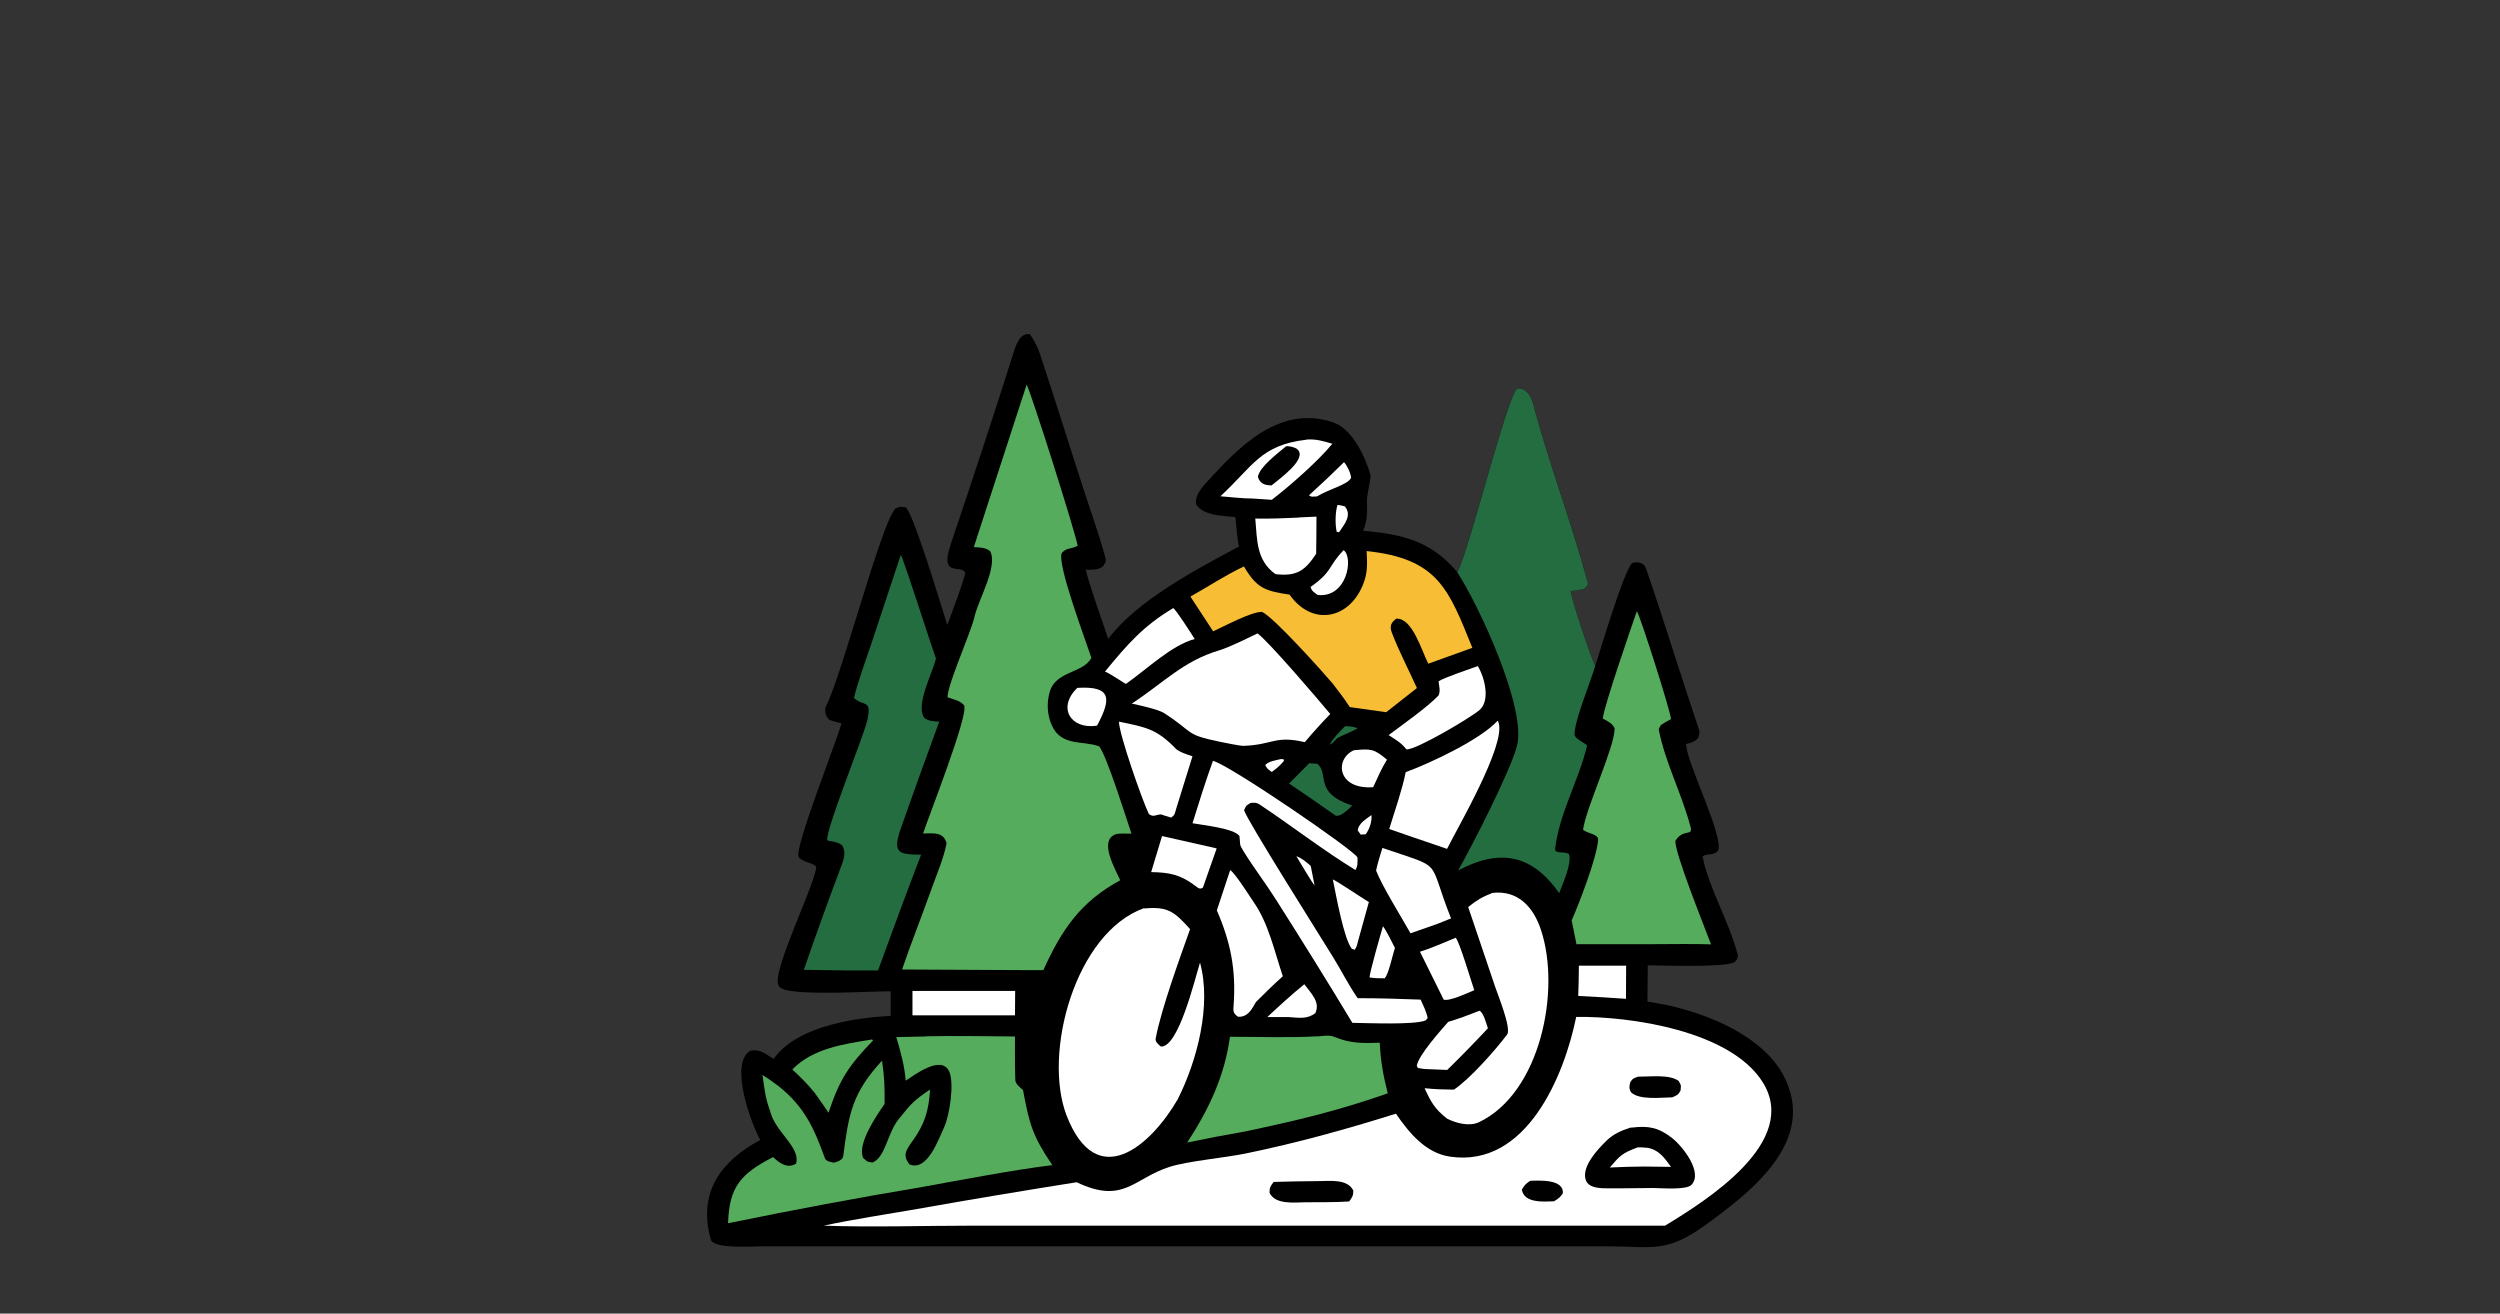 <?xml version="1.0" encoding="UTF-8"?> <svg xmlns="http://www.w3.org/2000/svg" id="Vrstva_1" viewBox="0 0 156.06 82"><rect x="0" y="0" width="156.06" height="82" fill="#333333" stroke="none"/><defs><style>.cls-1{fill:#fff;}.cls-2{fill:#55ac5c;}.cls-3{fill:#f7be35;}.cls-4{fill:#236d41;}</style></defs><path d="M59.12,39.05c.37-1.01.86-2.26,1.14-3.27-.2-.62-1.66.38-.9-1.84,1.34-3.97,2.65-7.94,3.91-11.93.17-.53.41-1.24,1.02-1.15.25.36.49.8.62,1.21.92,2.78,1.79,5.56,2.69,8.35.46,1.43,1.02,2.96,1.41,4.42.06.24-.06.36-.18.54-.31.21-.67.18-1.06.19.34,1.27.98,3.03,1.41,4.31,1.76-2.36,5.5-4.35,8.16-5.76-.11-.52-.17-1.3-.22-1.84-.79-.09-2.01-.07-2.46-.81-.07-.55.36-1.04.73-1.44,2.01-2.2,4.5-4.75,7.79-3.68,1.23.4,2.03,2.13,2.37,3.29.05.18-.22,1.25-.22,1.54,0,.82.07,1.19-.24,1.95,2.44.23,4.21.6,5.89,2.6l.03-.07c.82-1.75,2.97-10.57,3.69-11.41.57-.04.87.46,1,.96,1.01,3.76,2.4,7.42,3.42,11.17.04.16-.15.3-.25.39-.35.08-.46.1-.82.13.04.53,1.29,4.21,1.53,4.67.37-1.14,1.76-5.85,2.3-6.42.33-.11.74-.03.86.31,1.15,3.32,2.17,6.7,3.3,10.03.09.25.03.36-.04.58-.2.23-.36.26-.65.35l-.11.03s.01.06.02.09c.09,1.2,2.4,5.78,1.98,6.58-.38.34-.6.12-.96.33.34,1.88,1.73,4.24,2.19,6.14.05.22-.09.36-.21.49-.8.32-4.32.19-5.4.18l-.02,2.26c.19.03.38.06.58.1,2.68.47,6.08,1.75,7.65,4.07,2.7,4.24-1.58,7.6-4.64,9.8-2.44,1.76-3.29,1.31-6.14,1.31h-6.72s-22.52,0-22.52,0h-18.58s-4.87,0-4.87,0c-.6,0-3.06.18-3.23-.42-.82-2.93.61-4.89,3.09-6.22-.6-1.07-1.95-4.8-.62-5.57.59-.12.93.19,1.44.51.09-.11.18-.21.27-.32,1.56-1.76,4.82-2.24,7.05-2.37v-1.53c-1.55.01-5.15.24-6.49-.07-.18-.04-.42-.12-.51-.29-.45-.83,2.15-6.02,2.35-7.34.05-.29-.81-.3-1.1-.69-.25-.62,2.34-7.11,2.68-8.34-.3-.07-.48-.11-.77-.22-.24-.26-.33-.61-.17-.91.94-1.8,3.39-11.25,4.29-12.26.37-.17.21-.13.66-.09.52.46,2.23,6.23,2.59,7.33Z"></path><path class="cls-4" d="M90.98,35.73l.03-.07c.82-1.75,2.97-10.57,3.69-11.41.57-.04.87.46,1,.96,1.01,3.76,2.4,7.42,3.42,11.17.04.16-.15.3-.25.39-.35.08-.46.1-.82.13.04.53,1.29,4.21,1.53,4.67-.26.92-1.4,3.66-1.28,4.36.16.27.79.54.77.62-.51,2.15-1.74,4.24-1.99,6.42-.04.37.52.14.86.34.2.55-.38,1.85-.61,2.44-1.72-2.45-3.74-2.78-6.31-1.41.92-1.62,3.23-6.15,3.67-7.75.64-2.35-2.42-8.89-3.72-10.86Z"></path><path class="cls-1" d="M98.38,63.48c3.39-.05,9.61.86,11.64,4.05,2.37,3.73-3.46,7.39-6.08,8.98h-43.15c-2.98,0-6.45.11-9.37,0,1.87-.4,3.94-.71,5.83-1.04,3.31-.59,6.63-1.14,9.96-1.67,2.93,1.4,3.55-.24,5.8-.96,1.12-.36,3.49-.57,4.78-.84,3.24-.67,6.19-1.49,9.35-2.48.82,1.2,1.86,2.46,3.37,2.68,4.8.72,7.15-5.11,7.88-8.71Z"></path><path d="M101.78,70.39h.08c1.04-.13,1.68-.01,2.53.66.62.49,1.95,2.13,1.19,2.92-.31.32-1.85.2-2.36.19-.9,0-1.81.03-2.71.02-.48,0-1.36.04-1.53-.55-.24-.82.74-1.87,1.28-2.4.44-.44.94-.65,1.52-.84Z"></path><path class="cls-1" d="M102.19,71.63c.21-.02.43,0,.64.02.72.11,1.08.64,1.48,1.19l-1.68-.02c-.71,0-1.43.03-2.14.06.62-.73.78-.9,1.7-1.24Z"></path><path d="M79.5,73.78c.92-.02,1.86-.05,2.78-.05.73,0,1.83-.16,2.2.59,0,.34-.07.41-.26.68-.87.06-1.83.04-2.71.05-.74.01-1.9.16-2.26-.59,0-.35.04-.39.26-.68Z"></path><path d="M102.28,67.21c.77,0,1.96-.15,2.51.27.18.34.14.19.12.59-.14.28-.23.3-.52.43-.7.01-2.08.19-2.59-.33-.12-.28-.1-.32-.03-.62.17-.25.21-.24.51-.35Z"></path><path d="M95.52,73.71c.58-.02,2.11-.11,2.04.78-.2.29-.26.31-.55.5-.66.02-1.87.13-2.01-.73.19-.31.22-.34.52-.55Z"></path><path class="cls-2" d="M64.08,23.99c.29.52,3.12,9.47,3.19,10.08-.43.23-.68.1-.99.45-.31.69,1.49,5.44,1.85,6.56-.04.05-.08.1-.11.15l-.06.07c-.55.68-2.07.69-2.42,1.85-.21.69-.18,1.45.11,2.11.59,1.36,1.96.95,2.96,1.33.45.5,1.73,4.59,2.02,5.45-.22,0-.81-.03-.99.04-1.07.39-.02,2.17.29,2.87-2.47,1.33-3.66,3.09-4.8,5.61h-1.07s-7.75-.04-7.75-.04c.57-1.67,1.23-3.32,1.82-4.98.32-.89.79-1.99.96-2.9-.2-.74-.84-.61-1.47-.61.38-1.14,2.83-7.35,2.57-7.99-.23-.3-.66-.38-1.04-.51-.02-.77,1.46-4.05,1.68-5.02.23-1.06,1.48-3.14.98-4.1-.28-.24-.64-.23-1.02-.26l3.3-10.15Z"></path><path class="cls-2" d="M57.8,64.69c1.8-.04,3.74,0,5.56.01,0,.89-.01,1.83.02,2.72.01.25.29.46.48.62.4,2.14.59,2.86,1.83,4.69-2.56.32-5.53.9-8.09,1.36-4.06.68-8.12,1.44-12.15,2.27.07-2.3.8-3.09,2.81-4.13.37.36.9.75,1.43.41.3-.95-1.15-1.9-1.54-3.04-.39-1.14-.38-1.28-.55-2.49.3.17.7.47.99.68,1.63,1.3,2.22,2.62,2.9,4.5.07.21.38.25.57.29.23-.07.55-.16.58-.42.34-2.63.55-3.92,2.42-5.95.15,1.03.17,1.66.16,2.7-.51.74-1.72,2.49-1.34,3.37.33.28.17.21.59.29.82-.35.91-1.82,1.63-2.71.79-.98.93-1.15,1.96-1.85-.09,1.32-.31,2.11-1.09,3.21-.4.56-.66.89-.19,1.47,1.11.44,1.78-1.52,2.16-2.33.33-.71.65-2.74.31-3.48-.49-1.05-2.16.22-2.71.58-.08-.94-.32-1.82-.59-2.72l1.87-.04Z"></path><path class="cls-4" d="M56.24,34.66c.13.13,1.91,5.7,2.19,6.46-.25.95-1.28,2.89-.74,3.68.26.23.59.22.94.25-.81,2.21-1.61,4.42-2.39,6.64-.55,1.58-.15,1.65,1.26,1.66-.92,2.4-1.81,4.81-2.69,7.23h-1.9s-2.73-.04-2.73-.04c.73-2.13,1.49-4.22,2.28-6.33.2-.53.37-.93.13-1.42-.25-.23-.6-.26-.93-.32-.26-.37,2.31-6.62,2.5-7.58.25-1.26-.23-.76-.85-1.32.23-1,.78-2.48,1.12-3.5l1.79-5.4Z"></path><path class="cls-1" d="M71.43,56.71c1.5-.14,1.89.22,2.86,1.29-.6,1.7-1.81,4.99-2.15,6.84-.04.19.19.38.33.49,1.1.06,2.11-4.19,2.44-5.24.73,2.67-.18,6.12-1.39,8.53-1.7,2.93-5.05,5.84-6.93,1.04-1.52-3.91.54-11.45,4.83-12.97Z"></path><path class="cls-2" d="M102.17,38.14c.21.26,2.14,6.35,2.14,6.75-.24.12-.41.23-.63.37-.04.08-.15.24-.13.3.39,2.02,1.46,4.05,1.98,6.06.16.62-.44.07-.94.86-.1.65,1.83,5.42,2.22,6.47-1.2-.04-2.56-.01-3.77-.01h-4.63s-.3-1.48-.3-1.48c.44-1.01,1.57-3.89,1.65-5.03.03-.37-.63-.38-.94-.63.17-1.35,2-5.21,1.97-6.34-.15-.32-.43-.43-.74-.61.11-.87,1.76-5.63,2.13-6.7Z"></path><path class="cls-3" d="M85.32,34.4c4.45.48,5.1,2.36,6.59,6.04l-2.75.99c-.43-.83-.99-2.87-2-2.81-.32.24-.43.46-.28.86.44,1.16,1.06,2.34,1.57,3.47l-1.92,1.51-2.27-.32c-.33-.51-.7-.99-1.07-1.47-.66-.78-3.66-4.12-4.4-4.47-.61-.05-2.4.91-3.06,1.21l-1.42-2.17c1.17-.65,2.08-1.28,3.34-1.88.81,1.38,1.34,1.53,2.85,1.76,1.37,1.95,3.63,1.57,4.54-.52.35-.8.31-1.38.27-2.22Z"></path><path class="cls-2" d="M82.23,64.7c.4-.03.73-.12,1.11.04.94.4,1.79.39,2.79.35.06,1.22.21,1.99.5,3.16-3.18,1.11-5.61,1.68-8.9,2.38-1.21.21-2.42.44-3.62.69,1.35-2.07,2.33-4.12,2.67-6.6,1.73,0,3.75.07,5.45-.03Z"></path><path class="cls-1" d="M78.5,39.54c.68.48,3.92,4.28,4.54,5.03-.55.57-1.08,1.15-1.59,1.76-1.86-.44-1.96.16-3.82.23-.26,0-1.19-.2-1.5-.26-2.22-.46-1.54-.55-3.47-1.79-.36-.23-1.52-.48-2.01-.59,1.93-1.25,3.21-2.66,5.45-3.32.66-.2,1.75-.75,2.4-1.06Z"></path><path class="cls-1" d="M93.15,55.74c1.62-.19,2.58.89,3.05,2.33,1.24,3.76-.04,10.15-3.87,11.98-.61.29-1.44.06-2-.22-.78-.62-1-1.03-1.4-1.9.67.07,1.16.08,1.83.09.98-.65,2.59-2.47,3.32-3.44.28-.38-.57-2.45-.75-2.99l-1.68-4.97c.57-.45.84-.61,1.51-.88Z"></path><path class="cls-1" d="M75.73,47.5c.99.23,8.85,5.6,9.01,6.03,0,.31.03.51-.13.78-2.04-1.25-3.99-2.77-5.98-4.09-.21-.14-.31-.11-.56-.1-.34.22-.23.1-.41.45.11.53,4.86,8.04,5.55,9.17.54.87.94,1.7,1.54,2.57,1.31,0,2.62.04,3.93.09.17.37.36.75.44,1.15l-.13.15c-.72.29-3.61.16-4.57.15-1.56-2.59-3.16-5.16-4.78-7.71-.64-1.01-1.37-1.96-2-2.98-.32-.51-.19-.39-.27-.98-.38-.48-2.23-.66-2.93-.79.41-1.31.81-2.61,1.28-3.9Z"></path><path class="cls-1" d="M93.49,44.98c.04.08.04.07.07.17.39,1.44-2.5,6.39-3.23,7.84l-2.37-.81-1.24-.43c.33-1.07.82-2.48,1.03-3.55,1.51-.55,4.65-2.02,5.74-3.21Z"></path><path class="cls-1" d="M76.8,54.32c.3.19,1.18,1.58,1.45,1.98.95,1.36,1.3,3.08,1.83,4.64-.6.54-1.11,1.04-1.68,1.61-.27.47-.5.95-1.12.92-.32-.24-.3-.34-.27-.76.15-2.16-.18-3.88-1.05-5.88l.83-2.51Z"></path><path class="cls-1" d="M69.86,45.05c1.67.35,2.33.44,3.53,1.68.2.21.77.39,1.05.48l-1.01,3.25c-.11.35-.06.38-.32.58-.04-.01-.66-.2-.61-.2-.38,0-.46.2-.78-.02-.4-.81-1.88-5.03-1.87-5.78Z"></path><path class="cls-1" d="M86.29,52.93c3.95,1.36,2.76.56,4.29,4.4l-.82.33-1.71.6c-.54-.96-1.8-2.99-2.15-3.92.11-.5.25-.94.4-1.42Z"></path><path class="cls-1" d="M92.25,41.58c.44.72.79,2.17.1,2.75-.61.51-3.96,2.49-4.55,2.45l-.16-.18c-.28-.3-.61-.49-.96-.71.84-.63,2.5-1.8,3.13-2.49.11-.29.03-.55-.01-.87.36-.24,1.94-.76,2.45-.95Z"></path><path class="cls-1" d="M81.55,27.44c.59-.05,1.07.1,1.62.26-.85,1.05-2.68,2.66-3.78,3.5l-1.2-.08c-.62,0-1.37-.09-2.01-.14,2.02-1.85,2.49-3.2,5.36-3.53Z"></path><path d="M80.28,27.86c.19-.03.57.06.71.19.66.6-1.18,1.88-1.61,2.25-.44,0-.74-.12-.86-.54.13-.64,1.22-1.44,1.76-1.9Z"></path><path class="cls-1" d="M81.07,32.3l1.11-.05c0,.76-.01,1.55-.02,2.32-.71,1.08-1.24,1.42-2.54,1.27-1.2-.86-1.14-2.12-1.26-3.47.92.02,1.8-.02,2.72-.06Z"></path><path class="cls-1" d="M73.24,37.96c.19.12,1.14,1.62,1.34,1.93-1.45.39-2.93,1.84-4.29,2.8-.07,0-.91-.6-1.31-.77,1.38-1.68,2.39-2.85,4.26-3.96Z"></path><path class="cls-1" d="M56.96,61.86h6.41s-.01,1.52-.01,1.52h-6.4s0-1.52,0-1.52Z"></path><path class="cls-2" d="M54.43,64.88l.07.07c-1.51,1.56-2.09,2.42-2.78,4.51-.28-.43-.59-.85-.88-1.26-.46-.57-.85-.94-1.38-1.44,1.28-1.32,3.22-1.59,4.97-1.87Z"></path><path class="cls-1" d="M92.34,63.09c.26.08.45.83.54,1.1-.83.89-1.67,1.75-2.54,2.6l-1.45-.06-.38-.06-.07-.14c.12-.68,1.47-2.17,1.96-2.74.71-.21,1.25-.42,1.94-.69Z"></path><path class="cls-1" d="M72.54,52.19l3.41.77-.86,2.45c-.19.12-.28.04-.54-.16-.9-.67-1.6-.79-2.69-.81l.68-2.25Z"></path><path class="cls-1" d="M90.87,58.54c.22.19.98,2.76,1.16,3.27-.43.18-1.55.71-1.91.59l-1.48-2.99c.66-.2,1.57-.6,2.23-.87Z"></path><path class="cls-1" d="M98.56,60.28h2.95s-.01,2.07-.01,2.07c-.99-.07-1.99-.13-2.98-.18.03-.6.03-1.28.04-1.89Z"></path><path class="cls-4" d="M81.72,47.64l.51.04c.78.62-.28,1.79,2.18,2.61-.26.24-.68.69-1.03.63-.96-.68-1.93-1.35-2.91-2.01l1.26-1.27Z"></path><path class="cls-1" d="M84.5,46.83h.05c1.04-.1,1.23-.08,2.03.59-.34.55-.59,1.13-.86,1.72-2.26.16-2.41-1.76-1.22-2.3Z"></path><path class="cls-1" d="M83.21,54.9c.4.2,1.73,1.1,2.24,1.41l-.69,2.49c-.06.25-.06.27-.19.49l-.18-.06c-.5-.6-.99-3.37-1.19-4.33Z"></path><path class="cls-1" d="M67.25,42.94c2.23-.14,2.08.76,1.23,2.36-1.67.25-2.49-1.15-1.23-2.36Z"></path><path class="cls-1" d="M81.42,61.44c.42.57,1.01,1.1.69,1.8-.51.4-1.03.29-1.66.25h-1.34c.77-.72,1.49-1.38,2.31-2.05Z"></path><path class="cls-1" d="M83.88,34.35c.62.45.22,2.99-1.63,2.79-.25-.2-.36-.23-.44-.5,1.42-1,1.07-1.28,2.07-2.3Z"></path><path class="cls-1" d="M86.33,57.82c.2.25.59,1.04.75,1.36-.16.45-.4,1.67-.65,1.89-.38,0-.55,0-.93-.05-.04-.21.71-2.79.83-3.2Z"></path><path class="cls-1" d="M83.9,28.85c.18.2.43.69.44.98-.21.43-1.32.67-2.13,1.16-.29,0-.31.06-.5-.07.74-.67,1.47-1.36,2.18-2.06Z"></path><path class="cls-1" d="M83.48,31.52c.17.01.31.05.47.09.45.55.01,1.06-.32,1.56l-.09.06-.1-.04c-.1-.46-.09-1.21.05-1.67Z"></path><path class="cls-1" d="M85.61,50.86c.05.39-.12.91-.36,1.22l-.31.02-.19-.27c.07-.44.49-.67.87-.96Z"></path><path class="cls-4" d="M83.96,45.33c.37.01.43.02.78.12-.07.11-.93.44-1.26.62-.15.15-.31.37-.48.41.27-.46.6-.77.96-1.15Z"></path><path class="cls-1" d="M80.93,53.45c.37.14.58.34.89.6l.24,1.22c-.16-.17-.96-1.53-1.13-1.81Z"></path><path class="cls-1" d="M79.96,47.39h.16s.03.11.03.11c-.3.34-.4.42-.76.69-.22-.16-.29-.19-.41-.43.2-.24.64-.29.99-.38Z"></path></svg> 